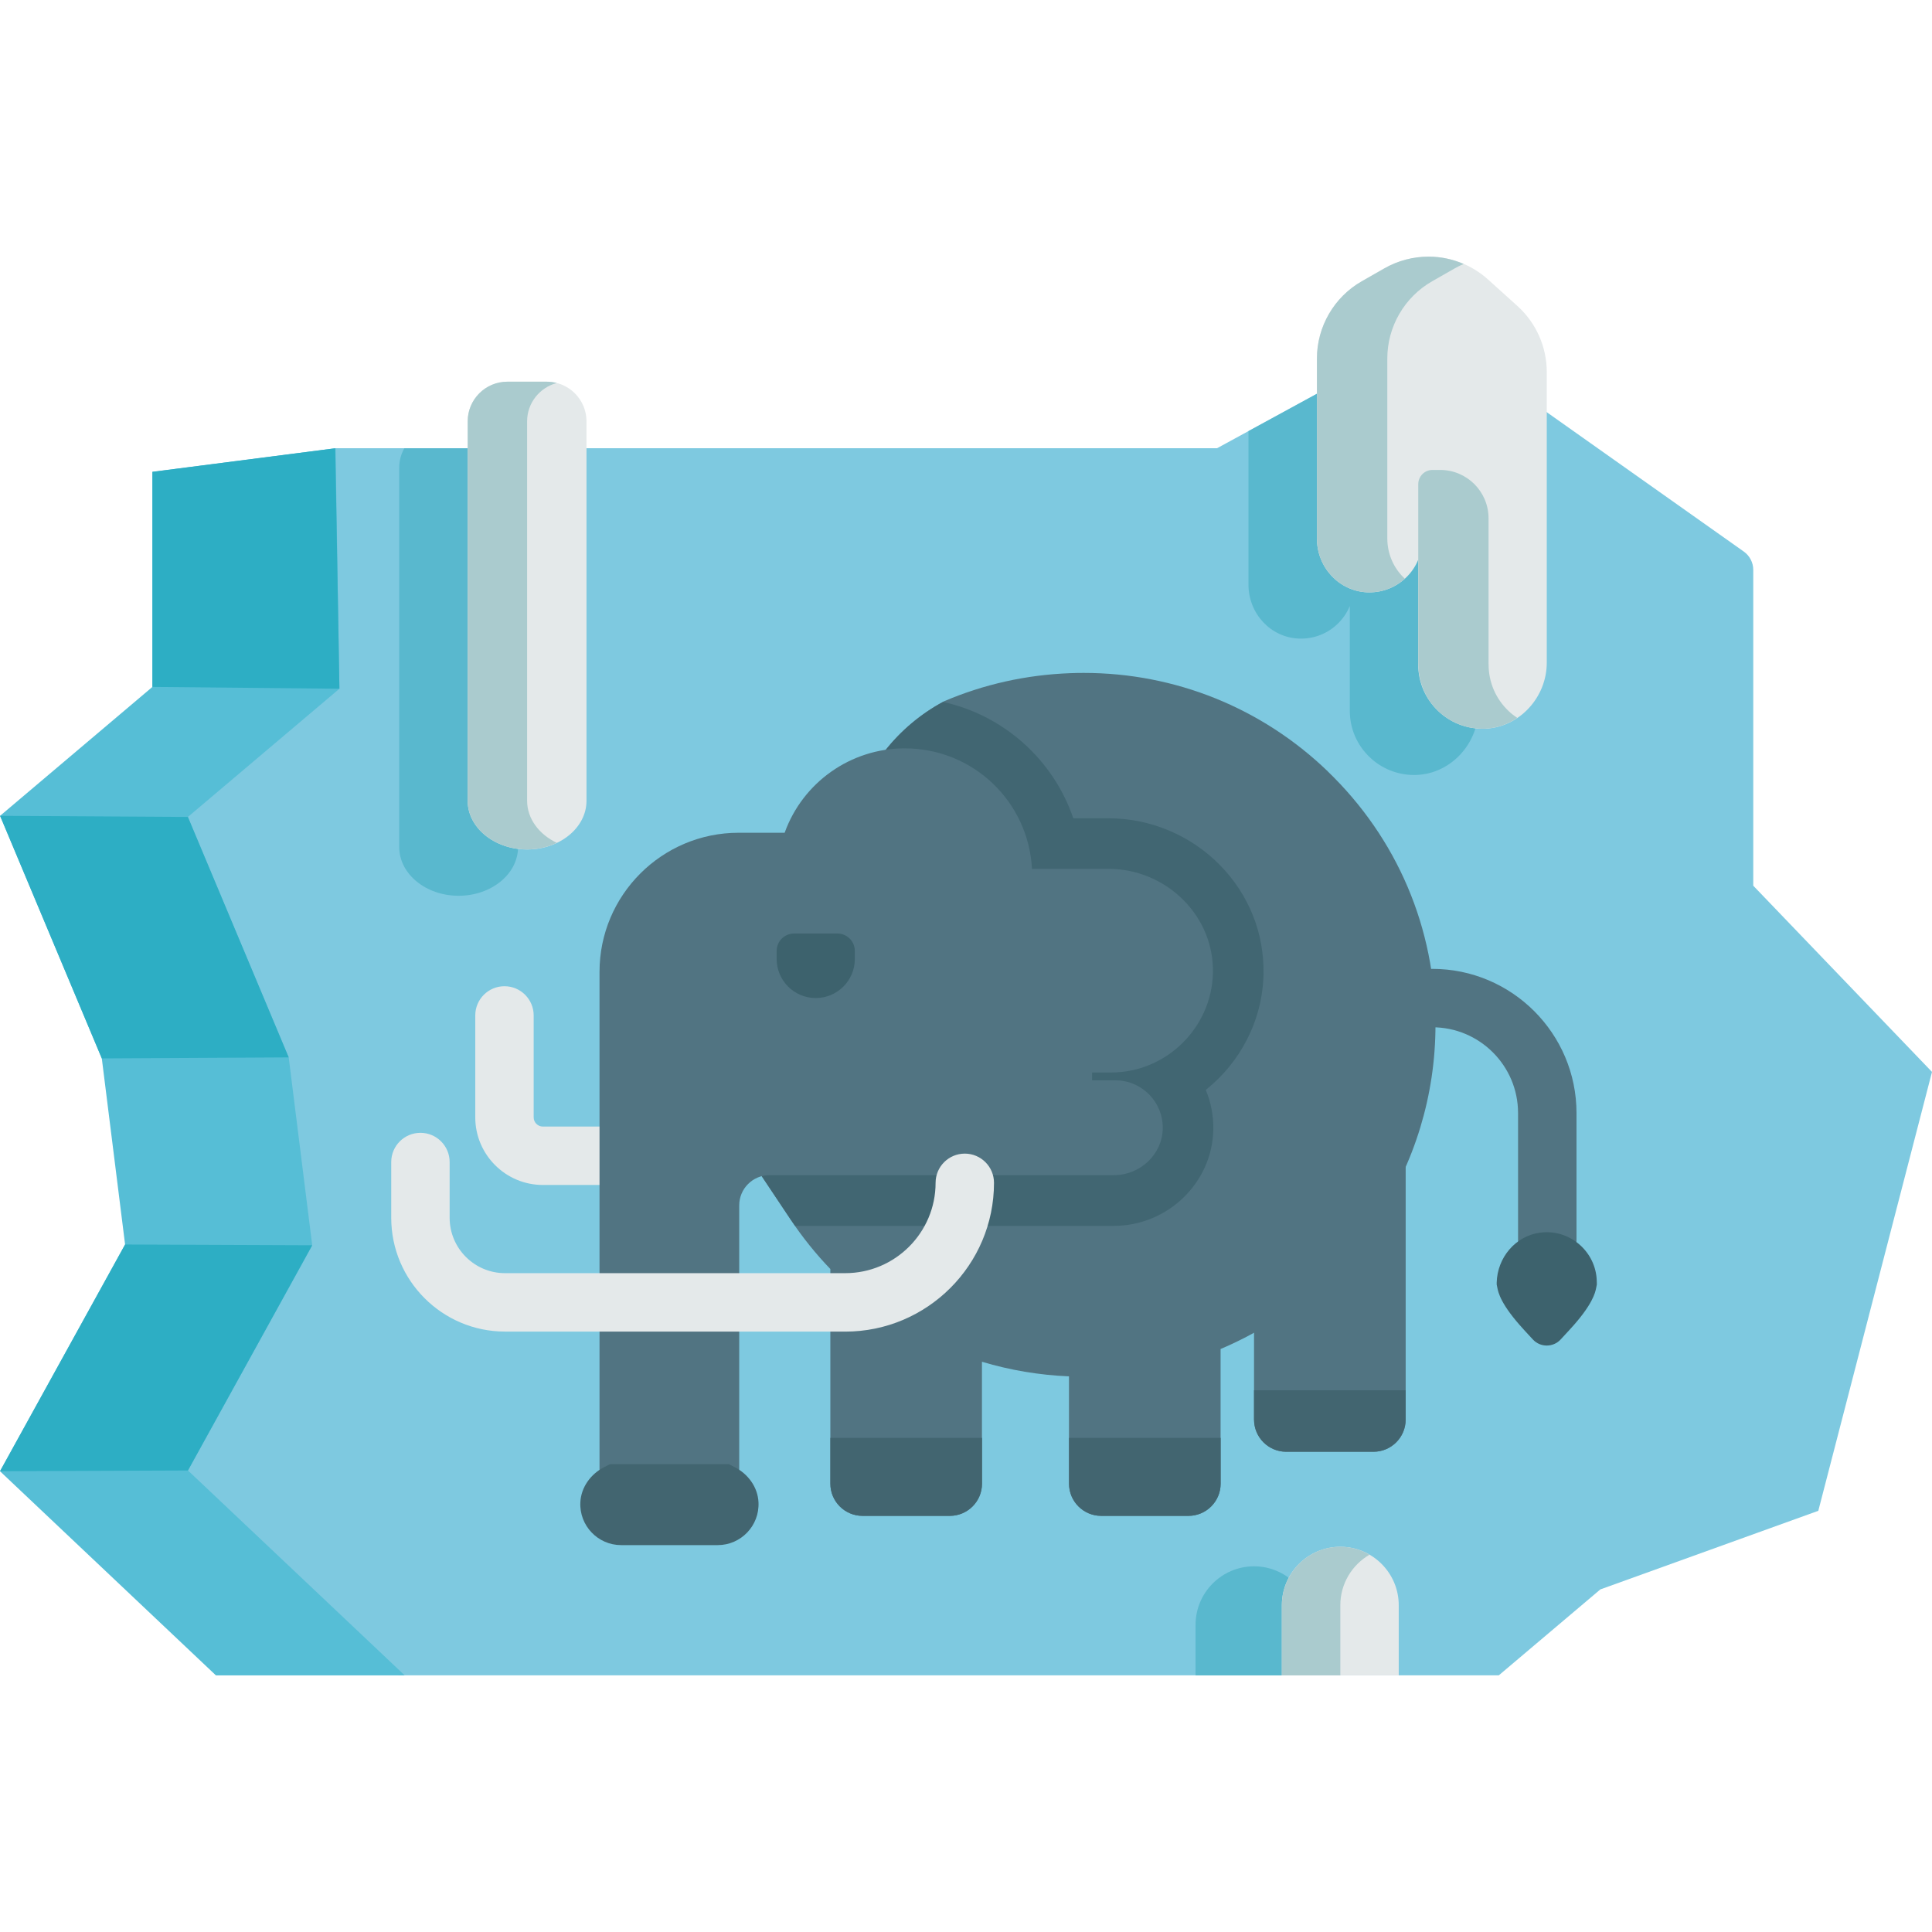 <?xml version="1.0" encoding="UTF-8"?><svg id="uuid-b54eccf0-dd5f-4b73-9fa8-2fa7e4986412" xmlns="http://www.w3.org/2000/svg" viewBox="0 0 512 512"><defs><style>.uuid-eced592b-110b-4e20-9bd3-d16ebce8ae2d{fill:#3d626d;}.uuid-576ba4b6-7869-447b-9b7b-ac25c709443c{fill:#416672;}.uuid-cdf9e76e-bb00-42fb-b87c-974f1efa1a75{fill:#2daec4;}.uuid-b019808e-9254-4c25-b9e5-7363e1156b25{fill:#517482;}.uuid-0d05ec5c-57f8-430d-8526-414d61522e71{fill:#aacbce;}.uuid-a25b2a1f-f0e3-4a33-8e62-626b736c369f{fill:#7ec9e0;}.uuid-d50a58b7-700f-499f-889d-0eba7015f386{fill:#59b8ce;}.uuid-c874802a-c139-4e99-be01-2bf321e20155{fill:#426570;}.uuid-e46425ec-2a7c-4784-a8ab-40e0318f02c5{fill:#e4e9ea;}.uuid-b27b963d-b0dd-494e-9619-5bd73782abcd{fill:#56bed6;}</style></defs><path class="uuid-a25b2a1f-f0e3-4a33-8e62-626b736c369f" d="M481.87,400.38l-57.76,20.83-26.91,22.77H105.67l-57.22-54.1,33.15-60.08-6.17-49.32-26.96-64.29,40.37-34.16v-63.25h233.7l56.95-31.06,82.63,58.45c1.57,1.11,2.51,2.92,2.51,4.84v83.71l47.37,49.35-30.13,116.31Z"/><path class="uuid-d50a58b7-700f-499f-889d-0eba7015f386" d="M347.82,443.99v-13.41c0-8.54-6.95-15.49-15.49-15.49s-15.49,6.95-15.49,15.49v13.41h30.97Z"/><path class="uuid-e46425ec-2a7c-4784-a8ab-40e0318f02c5" d="M370.68,443.99v-18.59c0-8.54-6.95-15.49-15.49-15.49s-15.49,6.95-15.49,15.49v18.59h30.97Z"/><path class="uuid-0d05ec5c-57f8-430d-8526-414d61522e71" d="M355.2,443.99v-18.59c0-5.72,3.12-10.71,7.74-13.39-2.28-1.33-4.92-2.1-7.74-2.1-8.54,0-15.49,6.95-15.49,15.49v18.59h15.49Z"/><path class="uuid-d50a58b7-700f-499f-889d-0eba7015f386" d="M383.98,93.34l-5.57-5.03-47.55,25.94v40.68c0,7.67,5.83,13.95,13.27,14.3.22,0,.45.01.67.01,3.6,0,7.02-1.37,9.62-3.85,1.45-1.38,2.55-3.01,3.29-4.79v27.74c0,4.7,1.87,9.08,5.28,12.33,3.18,3.04,7.36,4.71,11.77,4.71.27,0,.54,0,.81-.02,8.94-.42,16.21-8.26,16.21-17.48v-77.03c0-6.66-2.84-13.05-7.79-17.51Z"/><path class="uuid-d50a58b7-700f-499f-889d-0eba7015f386" d="M121.54,237.39c8.68,0,15.75-5.79,15.75-12.9v-100.56c0-1.86-.49-3.61-1.35-5.13h-28.79c-.86,1.52-1.35,3.27-1.35,5.13v100.56c0,7.11,7.06,12.9,15.74,12.9Z"/><polygon class="uuid-b27b963d-b0dd-494e-9619-5bd73782abcd" points="57.22 443.99 0 389.89 33.15 329.81 26.98 280.49 .02 216.2 40.39 182.04 40.39 125.04 88.92 118.79 89.95 182.52 49.79 216.5 76.51 280.22 82.74 330.01 49.81 389.69 107.25 443.99 57.22 443.99"/><polygon class="uuid-cdf9e76e-bb00-42fb-b87c-974f1efa1a75" points="0 389.89 33.15 329.81 82.74 330.01 49.81 389.69 0 389.89"/><polygon class="uuid-cdf9e76e-bb00-42fb-b87c-974f1efa1a75" points="40.39 125.04 88.84 118.79 89.95 182.52 40.39 182.04 40.39 125.04"/><polygon class="uuid-cdf9e76e-bb00-42fb-b87c-974f1efa1a75" points="26.98 280.49 .02 216.2 49.79 216.5 76.51 280.22 26.98 280.49"/><path class="uuid-e46425ec-2a7c-4784-a8ab-40e0318f02c5" d="M378.58,68.01c5.83,0,11.44,2.16,15.78,6.07l7.76,7c4.95,4.46,7.79,10.85,7.79,17.51v77.03c0,9.22-7.27,17.06-16.21,17.48-.28.01-.55.02-.81.02-4.41,0-8.59-1.67-11.77-4.71-3.4-3.25-5.28-7.62-5.28-12.33v-27.74c-.73,1.79-1.84,3.41-3.29,4.79-2.6,2.48-6.02,3.85-9.62,3.85-.22,0-.44,0-.67-.01-7.44-.35-13.27-6.63-13.27-14.3v-47.66c0-8.45,4.56-16.3,11.9-20.48l5.99-3.42c3.56-2.03,7.6-3.1,11.69-3.1h0Z"/><path class="uuid-0d05ec5c-57f8-430d-8526-414d61522e71" d="M378.58,68.01c-4.08,0-8.12,1.07-11.69,3.1l-5.99,3.42c-7.34,4.18-11.9,12.03-11.9,20.48v47.66c0,7.67,5.83,13.95,13.27,14.3.22,0,.45.01.67.01,3.48,0,6.79-1.29,9.36-3.62-2.86-2.62-4.65-6.44-4.65-10.69v-47.66c0-8.45,4.56-16.3,11.9-20.48l5.99-3.42c.76-.43,1.55-.82,2.35-1.16-2.92-1.26-6.07-1.94-9.3-1.94h0Z"/><path class="uuid-0d05ec5c-57f8-430d-8526-414d61522e71" d="M394.48,176.09v-38.74c0-7.07-5.74-12.81-12.81-12.81h-2.05c-2.08,0-3.77,1.69-3.77,3.78v47.36c0,4.23,1.4,8.4,4.18,11.59,3.28,3.76,7.93,5.85,12.87,5.85.27,0,.54,0,.81-.02,3.07-.15,5.94-1.18,8.39-2.84-.82-.55-1.61-1.16-2.33-1.85-3.41-3.25-5.28-7.63-5.28-12.33Z"/><path class="uuid-e46425ec-2a7c-4784-a8ab-40e0318f02c5" d="M139.69,225.12c-8.68,0-15.75-5.79-15.75-12.9v-100.56c0-5.79,4.71-10.5,10.5-10.5h10.49c5.79,0,10.5,4.71,10.5,10.5v100.56c0,7.12-7.06,12.9-15.74,12.9Z"/><path class="uuid-0d05ec5c-57f8-430d-8526-414d61522e71" d="M139.69,212.22v-100.56c0-4.88,3.35-8.98,7.87-10.16-.84-.22-1.72-.35-2.63-.35h-10.49c-5.79,0-10.5,4.71-10.5,10.5v100.56c0,7.12,7.06,12.9,15.75,12.9,2.87,0,5.55-.64,7.87-1.75-4.7-2.23-7.87-6.39-7.87-11.16Z"/><path class="uuid-e46425ec-2a7c-4784-a8ab-40e0318f02c5" d="M159.4,314.03h-15.53c-9.88,0-17.92-8.04-17.92-17.92v-27.01c0-4.28,3.47-7.74,7.74-7.74s7.74,3.47,7.74,7.74v27.01c0,1.34,1.09,2.44,2.44,2.44h15.53c4.28,0,7.74,3.47,7.74,7.74s-3.47,7.74-7.74,7.74Z"/><path class="uuid-b019808e-9254-4c25-b9e5-7363e1156b25" d="M332.33,376.2v-32.1l3.23-2.48c8.62-6.62,15.93-14.63,21.72-23.81l15.24-24.14v82.53c0,4.71-3.82,8.53-8.53,8.53h-23.12c-4.71,0-8.53-3.82-8.53-8.53Z"/><path class="uuid-b019808e-9254-4c25-b9e5-7363e1156b25" d="M351.86,204.4c-17.46-16.81-40.42-26.07-64.65-26.07-1.21,0-2.44.02-3.65.07-11.64.44-22.86,2.95-33.37,7.44h0c-12.24,6.53-21.2,17.87-24.72,31.29l-24.48,93.28,8.57,12.84c3.12,4.67,6.64,9.06,10.49,13.05v56.89c0,4.71,3.82,8.53,8.53,8.53h23.12c4.71,0,8.53-3.82,8.53-8.53v-32.31c7.45,2.24,15.2,3.54,23.06,3.87v28.44c0,4.71,3.82,8.53,8.53,8.53h23.12c4.71,0,8.53-3.82,8.53-8.53v-35.69c34.61-14.64,56.95-48.32,56.95-85.92,0-25.58-10.15-49.44-28.58-67.18Z"/><path class="uuid-576ba4b6-7869-447b-9b7b-ac25c709443c" d="M334.84,258.03c.2-10.76-3.9-20.98-11.55-28.78-7.73-7.88-18.46-12.39-29.43-12.39h-9.42c-5.29-15.51-18.4-27.3-34.53-30.84-12.08,6.56-20.92,17.81-24.41,31.12l-24.48,93.28,8.57,12.84c.36.55.75,1.07,1.13,1.61h84.44c14.29,0,26.12-11.44,26.38-25.51.07-3.67-.62-7.24-2-10.52,9.12-7.27,15.08-18.38,15.31-30.8Z"/><path class="uuid-b019808e-9254-4c25-b9e5-7363e1156b25" d="M158.88,390.02v-132.48c0-20.32,16.53-36.85,36.85-36.85h12.21c4.81-13.39,17.55-22.37,31.81-22.37,18.05,0,32.77,13.99,33.74,31.94h20.38c7.4,0,14.64,3.05,19.86,8.37,5.11,5.21,7.85,12,7.71,19.13-.28,14.59-12.38,26.46-26.97,26.46h-5.06v2.08h6.16c3.4,0,6.58,1.34,8.97,3.76,2.38,2.42,3.66,5.64,3.6,9.04-.13,6.8-5.94,12.33-12.96,12.33h-91.27c-4.42,0-8.01,3.59-8.01,8.01v70.57h-36.98s0,0,0,0Z"/><path class="uuid-b019808e-9254-4c25-b9e5-7363e1156b25" d="M410.04,337.98c-4.28,0-7.74-3.47-7.74-7.74v-35.28c0-12.53-10.19-22.72-22.72-22.72-4.28,0-7.74-3.47-7.74-7.74s3.47-7.74,7.74-7.74c21.07,0,38.21,17.14,38.21,38.21v35.28c0,4.28-3.47,7.74-7.74,7.74Z"/><path class="uuid-eced592b-110b-4e20-9bd3-d16ebce8ae2d" d="M403.84,352.38c-6.13-6.65-6.78-9.86-7.02-11.07l-.18-.89v-.52c.16-6.62,4.98-12.39,11.54-13.24,7.89-1.03,14.81,5.13,14.98,12.85l.02.91-.18.89c-.24,1.21-.89,4.43-7.02,11.07l-2.39,2.59c-1.98,2.15-5.38,2.15-7.37,0l-2.39-2.59Z"/><path class="uuid-eced592b-110b-4e20-9bd3-d16ebce8ae2d" d="M216.18,264.49h0c-5.72,0-10.36-4.64-10.36-10.36v-2.11c0-2.55,2.07-4.63,4.63-4.63h11.46c2.55,0,4.63,2.07,4.63,4.63v2.11c0,5.72-4.64,10.36-10.36,10.36Z"/><path class="uuid-e46425ec-2a7c-4784-a8ab-40e0318f02c5" d="M224,352.88h-90.17c-16.63,0-30.15-13.53-30.15-30.15v-14.78c0-4.28,3.47-7.74,7.74-7.74s7.74,3.47,7.74,7.74v14.78c0,8.09,6.58,14.67,14.67,14.67h90.17c13.2,0,23.94-10.74,23.94-23.94,0-4.28,3.47-7.74,7.74-7.74s7.74,3.47,7.74,7.74c0,21.74-17.69,39.43-39.43,39.43Z"/><path class="uuid-c874802a-c139-4e99-be01-2bf321e20155" d="M164.6,409.47c-6.14,0-11.11-5.15-10.8-11.36.2-3.99,2.75-7.49,6.31-9.3l1.5-.76s.06-.02.09-.02h31.41s.06,0,.09.02l1.5.76c3.56,1.81,6.12,5.31,6.31,9.3.31,6.21-4.66,11.36-10.8,11.36h-25.6Z"/><path class="uuid-c874802a-c139-4e99-be01-2bf321e20155" d="M228.6,401.72h23.12c4.71,0,8.53-3.82,8.53-8.53v-12.14h-40.19v12.14c0,4.71,3.82,8.53,8.53,8.53Z"/><path class="uuid-c874802a-c139-4e99-be01-2bf321e20155" d="M283.31,381.05v12.14c0,4.71,3.82,8.53,8.53,8.53h23.12c4.71,0,8.53-3.82,8.53-8.53v-12.14h-40.19Z"/><path class="uuid-c874802a-c139-4e99-be01-2bf321e20155" d="M332.33,368.43v7.77c0,4.71,3.82,8.53,8.53,8.53h23.12c4.71,0,8.53-3.82,8.53-8.53v-7.77h-40.19Z"/></svg>